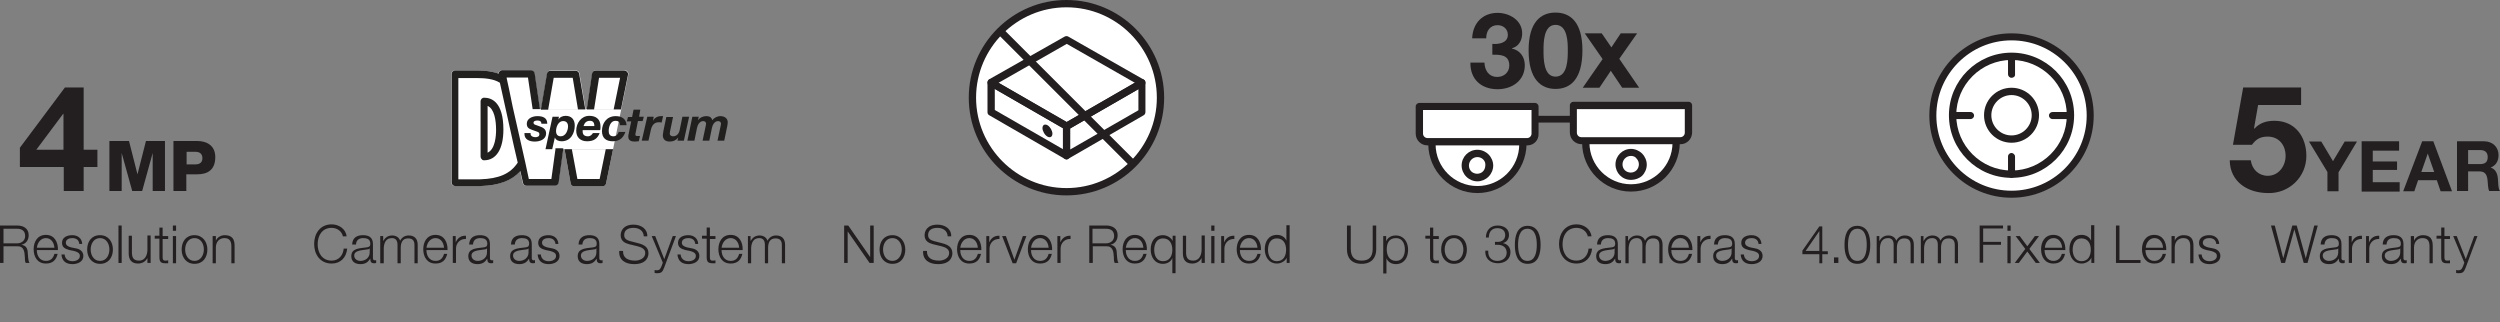 <?xml version="1.0" encoding="utf-8"?>
<!-- Generator: Adobe Illustrator 24.1.2, SVG Export Plug-In . SVG Version: 6.00 Build 0)  -->
<svg version="1.1" id="Layer_1" xmlns="http://www.w3.org/2000/svg" xmlns:xlink="http://www.w3.org/1999/xlink" x="0px" y="0px"
	 viewBox="0 0 854.7 110.1" style="enable-background:new 0 0 854.7 110.1;" xml:space="preserve">
<rect x="0" y="0" width="854.7" height="110.1" fill="#808080" stroke="none"/>
<style type="text/css">
	.st0{fill:#231F20;}
	.st1{fill:#FFFFFF;}
	.st2{enable-background:new    ;}
	.st3{fill:#221F1F;}
</style>
<g>
	<g>
		<g>
			<path class="st0" d="M21.8,57.1h-15v-6.6l15.4-20.6h6.4v21.3h4.7v5.9h-4.7v8.2h-6.8V57.1z M21.8,38.9h-0.2l-9.2,12.3h9.3V38.9z"
				/>
		</g>
		<g>
			<path class="st0" d="M37.6,48.2h6.5l2.9,11.4h0l2.9-11.4h6.5v17.1h-4.2v-13h0l-3.6,13h-3.4l-3.6-13h0v13h-4.2V48.2z"/>
		</g>
		<g>
			<path class="st0" d="M59.3,48.2h8.1c3.2,0,6.2,1.5,6.2,5.5c0,4.2-2.4,5.9-6.2,5.9h-3.7v5.7h-4.4V48.2z M63.8,56.2h3
				c1.4,0,2.4-0.6,2.4-2.1c0-1.6-1-2.2-2.4-2.2h-3V56.2z"/>
		</g>
	</g>
	<g>
		<g>
			<path class="st0" d="M0,77.1h5.9c2.1,0,3.9,1,3.9,3.3c0,1.6-0.8,2.9-2.5,3.3v0c1.7,0.2,2.2,1.4,2.2,2.9c0.1,0.9,0.1,2.6,0.6,3.3
				H8.8c-0.3-0.5-0.3-1.5-0.3-2c-0.1-1.8-0.3-3.8-2.6-3.7H1.2v5.7H0V77.1z M1.2,83.2h4.6c1.5,0,2.8-0.9,2.8-2.5s-0.9-2.5-2.8-2.5
				H1.2V83.2z"/>
		</g>
		<g>
			<path class="st0" d="M12.6,85.6c0,1.7,0.9,3.6,3.1,3.6c1.7,0,2.5-1,2.9-2.4h1.1c-0.5,2.1-1.7,3.3-4,3.3c-2.9,0-4.2-2.3-4.2-4.9
				c0-2.4,1.2-4.9,4.2-4.9c3,0,4.2,2.6,4.1,5.2H12.6z M18.6,84.7c-0.1-1.7-1.1-3.3-2.9-3.3c-1.8,0-2.9,1.6-3.1,3.3H18.6z"/>
		</g>
		<g>
			<path class="st0" d="M27.1,83.4c-0.1-1.4-1.1-2-2.4-2c-1,0-2.2,0.4-2.2,1.6c0,1,1.1,1.4,1.9,1.6l1.5,0.3c1.3,0.2,2.6,1,2.6,2.6
				c0,2-2,2.8-3.7,2.8c-2.2,0-3.6-1-3.8-3.3h1.1c0.1,1.5,1.2,2.3,2.7,2.3c1.1,0,2.5-0.5,2.5-1.8c0-1.1-1-1.4-2-1.7l-1.5-0.3
				c-1.5-0.4-2.6-0.9-2.6-2.5c0-1.9,1.8-2.6,3.5-2.6c1.8,0,3.3,1,3.4,3H27.1z"/>
		</g>
		<g>
			<path class="st0" d="M38.6,85.3c0,2.7-1.5,4.9-4.4,4.9c-2.8,0-4.4-2.2-4.4-4.9c0-2.7,1.5-4.9,4.4-4.9
				C37.1,80.4,38.6,82.7,38.6,85.3z M31,85.3c0,2,1.1,3.9,3.2,3.9c2.2,0,3.2-2,3.2-3.9c0-2-1.1-3.9-3.2-3.9
				C32.1,81.4,31,83.3,31,85.3z"/>
		</g>
		<g>
			<path class="st0" d="M40.5,77.1h1.1v12.8h-1.1V77.1z"/>
		</g>
		<g>
			<path class="st0" d="M51.4,89.9h-1v-1.7h0c-0.6,1.2-1.8,1.9-3.2,1.9c-2.3,0-3.2-1.4-3.2-3.5v-6h1.1v6c0.1,1.7,0.7,2.5,2.5,2.5
				c1.9,0,2.8-1.8,2.8-3.7v-4.9h1.1V89.9z"/>
		</g>
		<g>
			<path class="st0" d="M55.6,80.7h1.9v1h-1.9v6.2c0,0.7,0.1,1.2,0.9,1.2c0.3,0,0.6,0,1-0.1v1c-0.3,0-0.7,0-1,0c-1.5,0-2-0.5-2-2.1
				v-6.3h-1.6v-1h1.6v-2.8h1.1V80.7z"/>
		</g>
		<g>
			<path class="st0" d="M59.1,77.1h1.1v1.8h-1.1V77.1z M59.1,80.7h1.1v9.3h-1.1V80.7z"/>
		</g>
		<g>
			<path class="st0" d="M70.9,85.3c0,2.7-1.5,4.9-4.4,4.9c-2.8,0-4.4-2.2-4.4-4.9c0-2.7,1.5-4.9,4.4-4.9
				C69.3,80.4,70.9,82.7,70.9,85.3z M63.3,85.3c0,2,1.1,3.9,3.2,3.9s3.2-2,3.2-3.9c0-2-1.1-3.9-3.2-3.9S63.3,83.3,63.3,85.3z"/>
		</g>
		<g>
			<path class="st0" d="M72.7,80.7h1.1v1.6h0c0.4-1.1,1.7-1.9,3-1.9c2.6,0,3.4,1.4,3.4,3.6v6h-1.1v-5.8c0-1.6-0.5-2.8-2.4-2.8
				c-1.8,0-2.9,1.4-2.9,3.2v5.4h-1.1V80.7z"/>
		</g>
	</g>
	<g>
		<g>
			<g>
				<path class="st0" d="M786.6,35.9H772l-1.4,8l0.1,0.1c1.9-2,4.1-2.7,6.9-2.7c7,0,10.9,5.4,10.9,12c0,7.3-6,12.9-13.1,12.7
					c-6.9,0-13-3.8-13.1-11.2h7.2c0.4,3.1,2.7,5.3,5.8,5.3c3.7,0,6.1-3.3,6.1-6.8c0-3.7-2.3-6.6-6.1-6.6c-2.6,0-4,0.9-5.4,2.8h-6.5
					l3.5-19.6h19.8V35.9z"/>
			</g>
		</g>
		<g>
			<g>
				<path class="st0" d="M795.7,58.8l-6.3-10.4h4.2l4,6.7l4-6.7h4.2l-6.3,10.5v6.5h-3.8V58.8z"/>
			</g>
			<g>
				<path class="st0" d="M807.4,48.3h12.8v3.2h-9v3.7h8.3v2.9h-8.3v4.2h9.2v3.2h-13V48.3z"/>
			</g>
			<g>
				<path class="st0" d="M828.1,48.3h3.8l6.4,17.1h-3.9l-1.3-3.8h-6.4l-1.3,3.8h-3.8L828.1,48.3z M827.8,58.8h4.4l-2.2-6.3h0
					L827.8,58.8z"/>
			</g>
			<g>
				<path class="st0" d="M840,48.3h9.2c3.1,0,5,2.1,5,4.7c0,2-0.8,3.5-2.7,4.3v0c1.8,0.5,2.4,2.3,2.5,4c0.1,1.1,0,3.1,0.7,4H851
					c-0.5-1.1-0.4-2.7-0.6-4.1c-0.3-1.8-1-2.6-2.8-2.6h-3.8v6.7H840V48.3z M843.8,56.1h4.1c1.7,0,2.6-0.7,2.6-2.4
					c0-1.6-0.9-2.4-2.6-2.4h-4.1V56.1z"/>
			</g>
		</g>
	</g>
	<g>
		<g>
			<path class="st0" d="M776.4,77.1h1.3l2.9,11.2h0l3.1-11.2h1.5l3.1,11.2h0l2.9-11.2h1.2l-3.5,12.8h-1.3l-3.2-11.5h0l-3.2,11.5
				h-1.3L776.4,77.1z"/>
		</g>
		<g>
			<path class="st0" d="M793.4,83.5c0.1-2.2,1.6-3.1,3.7-3.1c1.6,0,3.4,0.5,3.4,3v4.9c0,0.4,0.2,0.7,0.7,0.7c0.1,0,0.3,0,0.4-0.1v1
				c-0.3,0.1-0.4,0.1-0.7,0.1c-1.1,0-1.3-0.6-1.3-1.6h0c-0.8,1.2-1.6,1.9-3.4,1.9c-1.7,0-3.1-0.8-3.1-2.7c0-2.6,2.5-2.7,5-3
				c0.9-0.1,1.5-0.2,1.5-1.3c0-1.5-1.1-1.9-2.4-1.9c-1.4,0-2.4,0.6-2.5,2.2H793.4z M799.4,84.9L799.4,84.9c-0.2,0.3-0.7,0.4-1,0.4
				c-1.9,0.3-4.3,0.3-4.3,2.1c0,1.1,1,1.8,2.1,1.8c1.7,0,3.2-1.1,3.2-2.9V84.9z"/>
		</g>
		<g>
			<path class="st0" d="M803,80.7h1v2.2h0c0.6-1.5,1.8-2.4,3.5-2.3v1.1c-2-0.1-3.4,1.4-3.4,3.3v4.9H803V80.7z"/>
		</g>
		<g>
			<path class="st0" d="M808.9,80.7h1v2.2h0c0.6-1.5,1.8-2.4,3.5-2.3v1.1c-2-0.1-3.4,1.4-3.4,3.3v4.9h-1.1V80.7z"/>
		</g>
		<g>
			<path class="st0" d="M814.6,83.5c0.1-2.2,1.6-3.1,3.7-3.1c1.6,0,3.4,0.5,3.4,3v4.9c0,0.4,0.2,0.7,0.7,0.7c0.1,0,0.3,0,0.4-0.1v1
				c-0.3,0.1-0.4,0.1-0.7,0.1c-1.1,0-1.3-0.6-1.3-1.6h0c-0.8,1.2-1.6,1.9-3.4,1.9c-1.7,0-3.1-0.8-3.1-2.7c0-2.6,2.5-2.7,5-3
				c0.9-0.1,1.5-0.2,1.5-1.3c0-1.5-1.1-1.9-2.4-1.9c-1.4,0-2.4,0.6-2.5,2.2H814.6z M820.6,84.9L820.6,84.9c-0.2,0.3-0.7,0.4-1,0.4
				c-1.9,0.3-4.3,0.3-4.3,2.1c0,1.1,1,1.8,2.1,1.8c1.7,0,3.2-1.1,3.2-2.9V84.9z"/>
		</g>
		<g>
			<path class="st0" d="M824.2,80.7h1.1v1.6h0c0.4-1.1,1.7-1.9,3-1.9c2.6,0,3.4,1.4,3.4,3.6v6h-1.1v-5.8c0-1.6-0.5-2.8-2.4-2.8
				c-1.8,0-2.9,1.4-2.9,3.2v5.4h-1.1V80.7z"/>
		</g>
		<g>
			<path class="st0" d="M835.7,80.7h1.9v1h-1.9v6.2c0,0.7,0.1,1.2,0.9,1.2c0.3,0,0.6,0,1-0.1v1c-0.3,0-0.7,0-1,0c-1.5,0-2-0.5-2-2.1
				v-6.3H833v-1h1.6v-2.8h1.1V80.7z"/>
		</g>
		<g>
			<path class="st0" d="M838.7,80.7h1.2l3.1,7.9l2.9-7.9h1.1l-4,10.7c-0.6,1.6-1,2-2.4,2c-0.4,0-0.7,0-0.9-0.1v-1
				c0.3,0.1,0.5,0.1,0.8,0.1c1,0,1.2-0.6,1.6-1.5l0.4-1.1L838.7,80.7z"/>
		</g>
	</g>
	<g>
		<g>
			<path class="st0" d="M117.3,81c-0.4-2-2.1-3.1-3.9-3.1c-3.4,0-4.8,2.8-4.8,5.6s1.4,5.6,4.8,5.6c2.4,0,3.9-1.8,4.1-4.1h1.2
				c-0.3,3.1-2.3,5.1-5.3,5.1c-4,0-6-3.2-6-6.7c0-3.5,2-6.7,6-6.7c2.4,0,4.8,1.5,5.1,4.1H117.3z"/>
		</g>
		<g>
			<path class="st0" d="M120.4,83.5c0.1-2.2,1.6-3.1,3.7-3.1c1.6,0,3.4,0.5,3.4,3v4.9c0,0.4,0.2,0.7,0.7,0.7c0.1,0,0.3,0,0.4-0.1v1
				c-0.3,0.1-0.4,0.1-0.7,0.1c-1.1,0-1.3-0.6-1.3-1.6h0c-0.8,1.2-1.6,1.9-3.4,1.9c-1.7,0-3.1-0.8-3.1-2.7c0-2.6,2.5-2.7,5-3
				c0.9-0.1,1.5-0.2,1.5-1.3c0-1.5-1.1-1.9-2.4-1.9c-1.4,0-2.4,0.6-2.5,2.2H120.4z M126.4,84.9L126.4,84.9c-0.2,0.3-0.7,0.4-1,0.4
				c-1.9,0.3-4.3,0.3-4.3,2.1c0,1.1,1,1.8,2.1,1.8c1.7,0,3.2-1.1,3.2-2.9V84.9z"/>
		</g>
		<g>
			<path class="st0" d="M130,80.7h1v1.6h0.1c0.6-1.1,1.6-1.8,3-1.8c1.2,0,2.3,0.6,2.7,1.8c0.6-1.2,1.7-1.8,2.9-1.8
				c2,0,3.1,1.1,3.1,3.2v6.3h-1.1v-6.2c0-1.5-0.6-2.3-2.2-2.3c-2,0-2.5,1.6-2.5,3.3v5.2h-1.1v-6.3c0-1.3-0.5-2.3-1.9-2.3
				c-2,0-2.7,1.5-2.8,3.4v5.2H130V80.7z"/>
		</g>
		<g>
			<path class="st0" d="M145.8,85.6c0,1.7,0.9,3.6,3.1,3.6c1.7,0,2.5-1,2.9-2.4h1.1c-0.5,2.1-1.7,3.3-4,3.3c-2.9,0-4.2-2.3-4.2-4.9
				c0-2.4,1.2-4.9,4.2-4.9c3,0,4.2,2.6,4.1,5.2H145.8z M151.8,84.7c-0.1-1.7-1.1-3.3-2.9-3.3c-1.8,0-2.9,1.6-3.1,3.3H151.8z"/>
		</g>
		<g>
			<path class="st0" d="M154.8,80.7h1v2.2h0c0.6-1.5,1.8-2.4,3.5-2.3v1.1c-2-0.1-3.4,1.4-3.4,3.3v4.9h-1.1V80.7z"/>
		</g>
		<g>
			<path class="st0" d="M160.4,83.5c0.1-2.2,1.6-3.1,3.7-3.1c1.6,0,3.4,0.5,3.4,3v4.9c0,0.4,0.2,0.7,0.7,0.7c0.1,0,0.3,0,0.4-0.1v1
				c-0.3,0.1-0.4,0.1-0.7,0.1c-1.1,0-1.3-0.6-1.3-1.6h0c-0.8,1.2-1.6,1.9-3.4,1.9c-1.7,0-3.1-0.8-3.1-2.7c0-2.6,2.5-2.7,5-3
				c0.9-0.1,1.5-0.2,1.5-1.3c0-1.5-1.1-1.9-2.4-1.9c-1.4,0-2.4,0.6-2.5,2.2H160.4z M166.5,84.9L166.5,84.9c-0.2,0.3-0.7,0.4-1,0.4
				c-1.9,0.3-4.3,0.3-4.3,2.1c0,1.1,1,1.8,2.1,1.8c1.7,0,3.2-1.1,3.2-2.9V84.9z"/>
		</g>
		<g>
			<path class="st0" d="M174.7,83.5c0.1-2.2,1.6-3.1,3.7-3.1c1.6,0,3.4,0.5,3.4,3v4.9c0,0.4,0.2,0.7,0.7,0.7c0.1,0,0.3,0,0.4-0.1v1
				c-0.3,0.1-0.4,0.1-0.7,0.1c-1.1,0-1.3-0.6-1.3-1.6h0c-0.8,1.2-1.6,1.9-3.4,1.9c-1.7,0-3.1-0.8-3.1-2.7c0-2.6,2.5-2.7,5-3
				c0.9-0.1,1.5-0.2,1.5-1.3c0-1.5-1.1-1.9-2.4-1.9c-1.4,0-2.4,0.6-2.5,2.2H174.7z M180.7,84.9L180.7,84.9c-0.2,0.3-0.7,0.4-1,0.4
				c-1.9,0.3-4.3,0.3-4.3,2.1c0,1.1,1,1.8,2.1,1.8c1.7,0,3.2-1.1,3.2-2.9V84.9z"/>
		</g>
		<g>
			<path class="st0" d="M189.9,83.4c-0.1-1.4-1.1-2-2.4-2c-1,0-2.2,0.4-2.2,1.6c0,1,1.1,1.4,1.9,1.6l1.5,0.3c1.3,0.2,2.6,1,2.6,2.6
				c0,2-2,2.8-3.7,2.8c-2.2,0-3.6-1-3.8-3.3h1.1c0.1,1.5,1.2,2.3,2.7,2.3c1.1,0,2.5-0.5,2.5-1.8c0-1.1-1-1.4-2-1.7l-1.5-0.3
				c-1.5-0.4-2.6-0.9-2.6-2.5c0-1.9,1.8-2.6,3.5-2.6c1.8,0,3.3,1,3.4,3H189.9z"/>
		</g>
		<g>
			<path class="st0" d="M197.8,83.5c0.1-2.2,1.6-3.1,3.7-3.1c1.6,0,3.4,0.5,3.4,3v4.9c0,0.4,0.2,0.7,0.7,0.7c0.1,0,0.3,0,0.4-0.1v1
				c-0.3,0.1-0.4,0.1-0.7,0.1c-1.1,0-1.3-0.6-1.3-1.6h0c-0.8,1.2-1.6,1.9-3.4,1.9c-1.7,0-3.1-0.8-3.1-2.7c0-2.6,2.5-2.7,5-3
				c0.9-0.1,1.5-0.2,1.5-1.3c0-1.5-1.1-1.9-2.4-1.9c-1.4,0-2.4,0.6-2.5,2.2H197.8z M203.9,84.9L203.9,84.9c-0.2,0.3-0.7,0.4-1,0.4
				c-1.9,0.3-4.3,0.3-4.3,2.1c0,1.1,1,1.8,2.1,1.8c1.7,0,3.2-1.1,3.2-2.9V84.9z"/>
		</g>
		<g>
			<path class="st0" d="M213,85.7c-0.1,2.6,1.8,3.4,4.2,3.4c1.3,0,3.4-0.7,3.4-2.6c0-1.5-1.5-2-2.6-2.3l-2.9-0.7
				c-1.5-0.4-2.9-1.1-2.9-3.1c0-1.3,0.8-3.6,4.4-3.6c2.5,0,4.8,1.4,4.7,4h-1.2c-0.1-2-1.7-2.9-3.5-2.9c-1.7,0-3.2,0.6-3.2,2.5
				c0,1.2,0.9,1.7,1.9,2l3.1,0.8c1.8,0.5,3.3,1.3,3.3,3.4c0,0.9-0.4,3.7-4.9,3.7c-3,0-5.3-1.4-5.1-4.5H213z"/>
		</g>
		<g>
			<path class="st0" d="M222.8,80.7h1.2l3.1,7.9l2.9-7.9h1.1l-4,10.7c-0.6,1.6-1,2-2.4,2c-0.4,0-0.7,0-0.9-0.1v-1
				c0.3,0.1,0.5,0.1,0.8,0.1c1,0,1.2-0.6,1.6-1.5l0.4-1.1L222.8,80.7z"/>
		</g>
		<g>
			<path class="st0" d="M237.7,83.4c-0.1-1.4-1.1-2-2.4-2c-1,0-2.2,0.4-2.2,1.6c0,1,1.1,1.4,1.9,1.6l1.5,0.3c1.3,0.2,2.6,1,2.6,2.6
				c0,2-2,2.8-3.7,2.8c-2.2,0-3.6-1-3.8-3.3h1.1c0.1,1.5,1.2,2.3,2.7,2.3c1.1,0,2.5-0.5,2.5-1.8c0-1.1-1-1.4-2-1.7l-1.5-0.3
				c-1.5-0.4-2.6-0.9-2.6-2.5c0-1.9,1.8-2.6,3.5-2.6c1.8,0,3.3,1,3.4,3H237.7z"/>
		</g>
		<g>
			<path class="st0" d="M242.7,80.7h1.9v1h-1.9v6.2c0,0.7,0.1,1.2,0.9,1.2c0.3,0,0.6,0,1-0.1v1c-0.3,0-0.7,0-1,0c-1.5,0-2-0.5-2-2.1
				v-6.3H240v-1h1.6v-2.8h1.1V80.7z"/>
		</g>
		<g>
			<path class="st0" d="M246.7,85.6c0,1.7,0.9,3.6,3.1,3.6c1.7,0,2.5-1,2.9-2.4h1.1c-0.5,2.1-1.7,3.3-4,3.3c-2.9,0-4.2-2.3-4.2-4.9
				c0-2.4,1.2-4.9,4.2-4.9c3,0,4.2,2.6,4.1,5.2H246.7z M252.7,84.7c-0.1-1.7-1.1-3.3-2.9-3.3c-1.8,0-2.9,1.6-3.1,3.3H252.7z"/>
		</g>
		<g>
			<path class="st0" d="M255.6,80.7h1v1.6h0.1c0.6-1.1,1.6-1.8,3-1.8c1.2,0,2.3,0.6,2.7,1.8c0.6-1.2,1.7-1.8,2.9-1.8
				c2,0,3.1,1.1,3.1,3.2v6.3h-1.1v-6.2c0-1.5-0.6-2.3-2.2-2.3c-2,0-2.5,1.6-2.5,3.3v5.2h-1.1v-6.3c0-1.3-0.5-2.3-1.9-2.3
				c-2,0-2.7,1.5-2.8,3.4v5.2h-1.1V80.7z"/>
		</g>
	</g>
	<g>
		<g>
			<circle class="st1" cx="364.6" cy="33.4" r="32.1"/>
			<path class="st0" d="M364.6,66.8c-18.4,0-33.4-15-33.4-33.4S346.2,0,364.6,0S398,15,398,33.4S383.1,66.8,364.6,66.8z M364.6,2.5
				c-17,0-30.9,13.9-30.9,30.9s13.9,30.9,30.9,30.9c17,0,30.9-13.9,30.9-30.9S381.7,2.5,364.6,2.5z"/>
		</g>
		<g>
			<g>
				<path class="st0" d="M288.6,77.1h1.4l7.5,10.8h0V77.1h1.2v12.8h-1.4l-7.5-10.8h0v10.8h-1.2V77.1z"/>
			</g>
			<g>
				<path class="st0" d="M309.5,85.3c0,2.7-1.5,4.9-4.4,4.9c-2.8,0-4.4-2.2-4.4-4.9c0-2.7,1.5-4.9,4.4-4.9
					C307.9,80.4,309.5,82.7,309.5,85.3z M301.9,85.3c0,2,1.1,3.9,3.2,3.9s3.2-2,3.2-3.9c0-2-1.1-3.9-3.2-3.9S301.9,83.3,301.9,85.3z
					"/>
			</g>
			<g>
				<path class="st0" d="M316.9,85.7c-0.1,2.6,1.8,3.4,4.2,3.4c1.3,0,3.4-0.7,3.4-2.6c0-1.5-1.5-2-2.6-2.3l-2.9-0.7
					c-1.5-0.4-2.9-1.1-2.9-3.1c0-1.3,0.8-3.6,4.4-3.6c2.5,0,4.8,1.4,4.7,4h-1.2c-0.1-2-1.7-2.9-3.5-2.9c-1.7,0-3.2,0.6-3.2,2.5
					c0,1.2,0.9,1.7,1.9,2l3.1,0.8c1.8,0.5,3.3,1.3,3.3,3.4c0,0.9-0.4,3.7-4.9,3.7c-3,0-5.3-1.4-5.1-4.5H316.9z"/>
			</g>
			<g>
				<path class="st0" d="M328.3,85.6c0,1.7,0.9,3.6,3.1,3.6c1.7,0,2.5-1,2.9-2.4h1.1c-0.5,2.1-1.7,3.3-4,3.3c-2.9,0-4.2-2.3-4.2-4.9
					c0-2.4,1.2-4.9,4.2-4.9c3,0,4.2,2.6,4.1,5.2H328.3z M334.3,84.7c-0.1-1.7-1.1-3.3-2.9-3.3c-1.8,0-2.9,1.6-3.1,3.3H334.3z"/>
			</g>
			<g>
				<path class="st0" d="M337.2,80.7h1v2.2h0c0.6-1.5,1.8-2.4,3.5-2.3v1.1c-2-0.1-3.4,1.4-3.4,3.3v4.9h-1.1V80.7z"/>
			</g>
			<g>
				<path class="st0" d="M342.6,80.7h1.3l2.9,8.1h0l2.9-8.1h1.2l-3.5,9.3h-1.2L342.6,80.7z"/>
			</g>
			<g>
				<path class="st0" d="M352.5,85.6c0,1.7,0.9,3.6,3.1,3.6c1.7,0,2.5-1,2.9-2.4h1.1c-0.5,2.1-1.7,3.3-4,3.3c-2.9,0-4.2-2.3-4.2-4.9
					c0-2.4,1.2-4.9,4.2-4.9c3,0,4.2,2.6,4.1,5.2H352.5z M358.5,84.7c-0.1-1.7-1.1-3.3-2.9-3.3c-1.8,0-2.9,1.6-3.1,3.3H358.5z"/>
			</g>
			<g>
				<path class="st0" d="M361.5,80.7h1v2.2h0c0.6-1.5,1.8-2.4,3.5-2.3v1.1c-2-0.1-3.4,1.4-3.4,3.3v4.9h-1.1V80.7z"/>
			</g>
			<g>
				<path class="st0" d="M372.3,77.1h5.9c2.1,0,3.9,1,3.9,3.3c0,1.6-0.8,2.9-2.5,3.3v0c1.7,0.2,2.2,1.4,2.2,2.9
					c0.1,0.9,0.1,2.6,0.6,3.3h-1.3c-0.3-0.5-0.3-1.5-0.3-2c-0.1-1.8-0.3-3.8-2.6-3.7h-4.6v5.7h-1.2V77.1z M373.5,83.2h4.6
					c1.5,0,2.8-0.9,2.8-2.5s-0.9-2.5-2.8-2.5h-4.6V83.2z"/>
			</g>
			<g>
				<path class="st0" d="M384.9,85.6c0,1.7,0.9,3.6,3.1,3.6c1.7,0,2.5-1,2.9-2.4h1.1c-0.5,2.1-1.7,3.3-4,3.3c-2.9,0-4.2-2.3-4.2-4.9
					c0-2.4,1.2-4.9,4.2-4.9c3,0,4.2,2.6,4.1,5.2H384.9z M390.9,84.7c-0.1-1.7-1.1-3.3-2.9-3.3c-1.8,0-2.9,1.6-3.1,3.3H390.9z"/>
			</g>
			<g>
				<path class="st0" d="M401.9,93.4h-1.1v-5.2h0c-0.5,1.3-1.8,2-3.2,2c-2.8,0-4.2-2.3-4.2-4.9s1.3-4.9,4.2-4.9c1.3,0,2.8,0.8,3.3,2
					h0v-1.8h1V93.4z M397.6,89.3c2.4,0,3.2-2,3.2-3.9s-0.8-3.9-3.2-3.9c-2.2,0-3,2-3,3.9S395.4,89.3,397.6,89.3z"/>
			</g>
			<g>
				<path class="st0" d="M411.8,89.9h-1v-1.7h0c-0.6,1.2-1.8,1.9-3.2,1.9c-2.3,0-3.2-1.4-3.2-3.5v-6h1.1v6c0.1,1.7,0.7,2.5,2.5,2.5
					c1.9,0,2.8-1.8,2.8-3.7v-4.9h1.1V89.9z"/>
			</g>
			<g>
				<path class="st0" d="M414.1,77.1h1.1v1.8h-1.1V77.1z M414.1,80.7h1.1v9.3h-1.1V80.7z"/>
			</g>
			<g>
				<path class="st0" d="M417.5,80.7h1v2.2h0c0.6-1.5,1.8-2.4,3.5-2.3v1.1c-2-0.1-3.4,1.4-3.4,3.3v4.9h-1.1V80.7z"/>
			</g>
			<g>
				<path class="st0" d="M423.9,85.6c0,1.7,0.9,3.6,3.1,3.6c1.7,0,2.5-1,2.9-2.4h1.1c-0.5,2.1-1.7,3.3-4,3.3c-2.9,0-4.2-2.3-4.2-4.9
					c0-2.4,1.2-4.9,4.2-4.9c3,0,4.2,2.6,4.1,5.2H423.9z M429.9,84.7c-0.1-1.7-1.1-3.3-2.9-3.3c-1.8,0-2.9,1.6-3.1,3.3H429.9z"/>
			</g>
			<g>
				<path class="st0" d="M440.9,89.9h-1v-1.8h0c-0.5,1.2-2,2-3.3,2c-2.8,0-4.2-2.3-4.2-4.9s1.3-4.9,4.2-4.9c1.4,0,2.7,0.7,3.2,2h0
					v-5.3h1.1V89.9z M436.5,89.3c2.4,0,3.2-2,3.2-3.9s-0.8-3.9-3.2-3.9c-2.2,0-3,2-3,3.9S434.4,89.3,436.5,89.3z"/>
			</g>
		</g>
		<g>
			<g>
				<g>
					<path class="st0" d="M364.6,54.5c-0.2,0-0.4-0.1-0.6-0.2l-25.8-14.9c-0.4-0.2-0.6-0.6-0.6-1.1v-10c0-0.4,0.2-0.9,0.6-1.1
						c0.4-0.2,0.9-0.2,1.2,0l25.8,14.9c0.4,0.2,0.6,0.6,0.6,1.1v10c0,0.4-0.2,0.9-0.6,1.1C365.1,54.4,364.9,54.5,364.6,54.5z
						 M340.1,37.6l23.3,13.4v-7.2l-23.3-13.4V37.6z"/>
				</g>
				<g>
					<path class="st0" d="M364.6,54.5c-0.2,0-0.4-0.1-0.6-0.2c-0.4-0.2-0.6-0.6-0.6-1.1v-10c0-0.4,0.2-0.9,0.6-1.1l25.8-14.9
						c0.4-0.2,0.9-0.2,1.2,0c0.4,0.2,0.6,0.6,0.6,1.1v10c0,0.4-0.2,0.9-0.6,1.1l-25.8,14.9C365.1,54.4,364.9,54.5,364.6,54.5z
						 M365.9,43.9v7.2l23.3-13.4v-7.2L365.9,43.9z M390.4,38.4L390.4,38.4L390.4,38.4z"/>
				</g>
				<g>
					<path class="st0" d="M364.6,44.4c-0.2,0-0.4-0.1-0.6-0.2l-25.8-14.9c-0.4-0.2-0.6-0.6-0.6-1.1c0-0.4,0.2-0.9,0.6-1.1L364,12.5
						c0.4-0.2,0.9-0.2,1.2,0L391,27.2c0.4,0.2,0.6,0.6,0.6,1.1c0,0.4-0.2,0.9-0.6,1.1l-25.8,14.9C365.1,44.4,364.9,44.4,364.6,44.4z
						 M341.4,28.3l23.3,13.4l23.3-13.4L364.7,15L341.4,28.3z"/>
				</g>
			</g>
			<g>
				<g class="st2">
					<g>
						<g>
							<path class="st0" d="M358.1,42.8c0.9,0.5,1.7,1.9,1.7,2.9c0,1.1-0.8,1.5-1.7,1c-0.9-0.5-1.7-1.9-1.7-2.9
								C356.4,42.7,357.2,42.3,358.1,42.8"/>
						</g>
					</g>
				</g>
			</g>
		</g>
		<g>
			<path class="st0" d="M387.2,57.2c-0.3,0-0.6-0.1-0.9-0.4l-45.1-45.1c-0.5-0.5-0.5-1.3,0-1.8s1.3-0.5,1.8,0l45.1,45.1
				c0.5,0.5,0.5,1.3,0,1.8C387.8,57.1,387.5,57.2,387.2,57.2z"/>
		</g>
	</g>
	<g>
		<g>
			<path class="st0" d="M460.6,77.1h1.2V85c0,3,1.4,4.1,3.7,4.1c2.4,0,3.8-1.1,3.8-4.1v-7.9h1.2v8.2c0,2.6-1.4,4.9-5,4.9
				c-3.6,0-5-2.2-5-4.9V77.1z"/>
		</g>
		<g>
			<path class="st0" d="M472.9,80.7h1v1.8h0c0.5-1.3,1.8-2,3.3-2c2.8,0,4.2,2.3,4.2,4.9s-1.3,4.9-4.2,4.9c-1.4,0-2.7-0.7-3.2-2h0
				v5.2h-1.1V80.7z M477.3,81.4c-2.5,0-3.2,1.8-3.2,3.9c0,1.9,0.8,3.9,3.2,3.9c2.2,0,3-2,3-3.9S479.5,81.4,477.3,81.4z"/>
		</g>
		<g>
			<path class="st0" d="M490,80.7h1.9v1H490v6.2c0,0.7,0.1,1.2,0.9,1.2c0.3,0,0.6,0,1-0.1v1c-0.3,0-0.7,0-1,0c-1.5,0-2-0.5-2-2.1
				v-6.3h-1.6v-1h1.6v-2.8h1.1V80.7z"/>
		</g>
		<g>
			<path class="st0" d="M501.5,85.3c0,2.7-1.5,4.9-4.4,4.9c-2.8,0-4.4-2.2-4.4-4.9c0-2.7,1.5-4.9,4.4-4.9
				C500,80.4,501.5,82.6,501.5,85.3z M493.9,85.3c0,2,1.1,3.9,3.2,3.9c2.2,0,3.2-2,3.2-3.9s-1.1-3.9-3.2-3.9
				C495,81.4,493.9,83.3,493.9,85.3z"/>
		</g>
		<g>
			<path class="st0" d="M508.8,85.9c-0.1,2,1.1,3.3,3.1,3.3c1.7,0,3.2-1,3.2-2.8c0-1.8-1.3-2.7-3-2.7h-1v-1h1c1.2,0,2.5-0.7,2.5-2.3
				c0-1.7-1.2-2.4-2.7-2.4c-1.9,0-2.9,1.3-2.9,3.2H508c0-2.4,1.5-4.1,4-4.1c2,0,3.9,1,3.9,3.2c0,1.4-0.8,2.5-2.1,2.8v0
				c1.6,0.3,2.6,1.5,2.6,3.1c0,2.5-2,3.8-4.3,3.8c-2.6,0-4.5-1.6-4.3-4.3H508.8z"/>
		</g>
		<g>
			<path class="st0" d="M526.7,83.7c0,2.9-0.7,6.5-4.4,6.5c-3.7,0-4.4-3.5-4.4-6.5c0-2.9,0.7-6.5,4.4-6.5
				C526,77.3,526.7,80.8,526.7,83.7z M519,83.7c0,2.2,0.4,5.5,3.2,5.5s3.2-3.3,3.2-5.5c0-2.2-0.4-5.5-3.2-5.5S519,81.5,519,83.7z"/>
		</g>
		<g>
			<path class="st0" d="M542.9,81c-0.4-2-2.1-3.1-3.9-3.1c-3.4,0-4.8,2.8-4.8,5.6s1.4,5.6,4.8,5.6c2.4,0,3.9-1.8,4.1-4.1h1.2
				c-0.3,3.1-2.3,5.1-5.3,5.1c-4,0-6-3.2-6-6.7c0-3.5,2-6.7,6-6.7c2.4,0,4.8,1.5,5.1,4.1H542.9z"/>
		</g>
		<g>
			<path class="st0" d="M546,83.5c0.1-2.2,1.6-3.1,3.7-3.1c1.6,0,3.4,0.5,3.4,3v4.9c0,0.4,0.2,0.7,0.7,0.7c0.1,0,0.3,0,0.4-0.1v1
				c-0.3,0.1-0.4,0.1-0.7,0.1c-1.1,0-1.3-0.6-1.3-1.6h0c-0.8,1.2-1.6,1.9-3.4,1.9c-1.7,0-3.1-0.8-3.1-2.7c0-2.6,2.5-2.7,5-3
				c0.9-0.1,1.5-0.2,1.5-1.3c0-1.5-1.1-1.9-2.4-1.9c-1.4,0-2.4,0.6-2.5,2.2H546z M552,84.9L552,84.9c-0.2,0.3-0.7,0.4-1,0.4
				c-1.9,0.3-4.3,0.3-4.3,2.1c0,1.1,1,1.8,2.1,1.8c1.7,0,3.2-1.1,3.2-2.9V84.9z"/>
		</g>
		<g>
			<path class="st0" d="M555.6,80.7h1v1.6h0.1c0.6-1.1,1.6-1.8,3-1.8c1.2,0,2.3,0.6,2.7,1.8c0.6-1.2,1.7-1.8,2.9-1.8
				c2,0,3.1,1.1,3.1,3.2v6.3h-1.1v-6.2c0-1.5-0.6-2.3-2.2-2.3c-2,0-2.5,1.6-2.5,3.3v5.2h-1.1v-6.3c0-1.3-0.5-2.3-1.9-2.3
				c-2,0-2.7,1.5-2.8,3.4v5.2h-1.1V80.7z"/>
		</g>
		<g>
			<path class="st0" d="M571.4,85.6c0,1.7,0.9,3.6,3.1,3.6c1.7,0,2.5-1,2.9-2.4h1.1c-0.5,2.1-1.7,3.3-4,3.3c-2.9,0-4.2-2.3-4.2-4.9
				c0-2.4,1.2-4.9,4.2-4.9c3,0,4.2,2.6,4.1,5.2H571.4z M577.4,84.7c-0.1-1.7-1.1-3.3-2.9-3.3c-1.8,0-2.9,1.6-3.1,3.3H577.4z"/>
		</g>
		<g>
			<path class="st0" d="M580.3,80.7h1v2.2h0c0.6-1.5,1.8-2.4,3.5-2.3v1.1c-2-0.1-3.4,1.4-3.4,3.3v4.9h-1.1V80.7z"/>
		</g>
		<g>
			<path class="st0" d="M586,83.5c0.1-2.2,1.6-3.1,3.7-3.1c1.6,0,3.4,0.5,3.4,3v4.9c0,0.4,0.2,0.7,0.7,0.7c0.1,0,0.3,0,0.4-0.1v1
				c-0.3,0.1-0.4,0.1-0.7,0.1c-1.1,0-1.3-0.6-1.3-1.6h0c-0.8,1.2-1.6,1.9-3.4,1.9c-1.7,0-3.1-0.8-3.1-2.7c0-2.6,2.5-2.7,5-3
				c0.9-0.1,1.5-0.2,1.5-1.3c0-1.5-1.1-1.9-2.4-1.9c-1.4,0-2.4,0.6-2.5,2.2H586z M592,84.9L592,84.9c-0.2,0.3-0.7,0.4-1,0.4
				c-1.9,0.3-4.3,0.3-4.3,2.1c0,1.1,1,1.8,2.1,1.8c1.7,0,3.2-1.1,3.2-2.9V84.9z"/>
		</g>
		<g>
			<path class="st0" d="M601.2,83.4c-0.1-1.4-1.1-2-2.4-2c-1,0-2.2,0.4-2.2,1.6c0,1,1.1,1.4,1.9,1.6l1.5,0.3c1.3,0.2,2.6,1,2.6,2.6
				c0,2-2,2.8-3.7,2.8c-2.2,0-3.6-1-3.8-3.3h1.1c0.1,1.5,1.2,2.3,2.7,2.3c1.1,0,2.5-0.5,2.5-1.8c0-1.1-1-1.4-2-1.7l-1.5-0.3
				c-1.5-0.4-2.6-0.9-2.6-2.5c0-1.9,1.8-2.6,3.5-2.6c1.8,0,3.3,1,3.4,3H601.2z"/>
		</g>
	</g>
	<g>
		<g>
			<path class="st0" d="M510.2,15c2.2,0.2,5.3-0.3,5.3-3.1c0-2.1-1.7-3.3-3.5-3.3c-2.5,0-3.9,1.9-3.9,4.5h-4.8
				c0.2-5.1,3.5-8.7,8.7-8.7c4,0,8.4,2.5,8.4,7c0,2.4-1.2,4.5-3.5,5.1v0.1c2.8,0.6,4.4,2.9,4.4,5.7c0,5.3-4.4,8.2-9.3,8.2
				c-5.6,0-9.4-3.4-9.3-9.1h4.8c0.1,2.7,1.5,4.9,4.4,4.9c2.3,0,4.1-1.6,4.1-3.9c0-3.8-3.3-3.7-5.8-3.7V15z"/>
		</g>
		<g>
			<path class="st0" d="M531.8,4.3c5,0,9.2,3.2,9.2,12.9c0,10-4.2,13.2-9.2,13.2c-4.9,0-9.2-3.2-9.2-13.2
				C522.6,7.5,526.8,4.3,531.8,4.3z M531.8,26.2c4.2,0,4.2-6.1,4.2-9c0-2.6,0-8.7-4.2-8.7c-4.1,0-4.1,6.1-4.1,8.7
				C527.7,20.1,527.7,26.2,531.8,26.2z"/>
		</g>
		<g>
			<path class="st0" d="M547.9,20.2l-6.1-8.8h5.8l3.3,4.8l3.2-4.8h5.6l-6.1,8.7l6.8,9.9h-5.8l-3.9-5.8l-3.9,5.8h-5.7L547.9,20.2z"/>
		</g>
	</g>
	<g>
		<line class="st1" x1="524.8" y1="40.7" x2="537.8" y2="40.7"/>
		<rect x="524.8" y="39.6" class="st0" width="13" height="2.3"/>
	</g>
	<g>
		<g>
			<g>
				<g>
					<path class="st1" d="M489.6,48.5c0,0.3,0,0.5,0,0.8c0,8.6,6.9,15.5,15.5,15.5s15.5-6.9,15.5-15.5c0-0.3,0-0.6,0-0.8"/>
					<path class="st0" d="M505.1,66c-9.2,0-16.8-7.5-16.8-16.8c0-0.2,0-0.4,0-0.6l0-0.2c0-0.7,0.6-1.2,1.3-1.2
						c0.7,0,1.2,0.6,1.2,1.3l0,0.3c0,0.2,0,0.3,0,0.5c0,7.9,6.4,14.3,14.3,14.3s14.3-6.4,14.3-14.3c0-0.2,0-0.3,0-0.5l0-0.3
						c0-0.7,0.5-1.3,1.2-1.3c0.7,0,1.3,0.5,1.3,1.2l0,0.2c0,0.2,0,0.4,0,0.6C521.8,58.5,514.3,66,505.1,66z"/>
				</g>
			</g>
			<g>
				<circle class="st1" cx="505.1" cy="56.6" r="4.1"/>
				<path class="st0" d="M505.1,62C505.1,62,505.1,62,505.1,62c-1.4,0-2.8-0.6-3.8-1.6c-1-1-1.6-2.4-1.6-3.8c0-3,2.4-5.4,5.4-5.4
					c0,0,0,0,0,0c1.4,0,2.8,0.6,3.8,1.6c1,1,1.6,2.4,1.6,3.8l-1.2,0l1.2,0c0,1.4-0.6,2.8-1.6,3.8C507.9,61.4,506.5,62,505.1,62z
					 M505.1,53.7c-1.6,0-2.9,1.3-2.9,2.9c0,0.8,0.3,1.5,0.8,2c0.5,0.5,1.3,0.8,2,0.8c0,0,0,0,0,0c0.8,0,1.5-0.3,2-0.8
					c0.5-0.5,0.8-1.3,0.8-2C508,55,506.7,53.7,505.1,53.7L505.1,53.7z"/>
			</g>
			<g>
				<path class="st1" d="M485.3,36.4v9.3c0,1.5,1.2,2.7,2.7,2.7h34.1c1.5,0,2.7-1.2,2.7-2.7v-9.3H485.3z"/>
				<path class="st0" d="M522.2,49.7H488c-2.2,0-4-1.8-4-4v-9.3c0-0.7,0.6-1.2,1.2-1.2h39.6c0.7,0,1.2,0.6,1.2,1.2v9.3
					C526.1,47.9,524.4,49.7,522.2,49.7z M486.5,37.6v8.1c0,0.8,0.7,1.5,1.5,1.5h34.1c0.8,0,1.5-0.7,1.5-1.5v-8.1H486.5z"/>
			</g>
		</g>
		<g>
			<g>
				<g>
					<path class="st1" d="M542.2,48.1c0,0.3,0,0.5,0,0.8c0,8.5,6.9,15.4,15.4,15.4S573,57.4,573,48.9c0-0.3,0-0.5,0-0.8"/>
					<path class="st0" d="M557.6,65.5c-9.2,0-16.7-7.5-16.7-16.7c0-0.2,0-0.4,0-0.7l0-0.2c0-0.7,0.6-1.2,1.3-1.2
						c0.7,0,1.2,0.6,1.2,1.3l0,0.3c0,0.2,0,0.3,0,0.5c0,7.8,6.4,14.2,14.2,14.2c7.8,0,14.2-6.4,14.2-14.2c0-0.2,0-0.3,0-0.5l0-0.3
						c0-0.7,0.5-1.3,1.2-1.3c0.7,0,1.3,0.5,1.3,1.2l0,0.2c0,0.2,0,0.4,0,0.7C574.2,58.1,566.8,65.5,557.6,65.5z"/>
				</g>
			</g>
			<g>
				<circle class="st1" cx="557.6" cy="56.2" r="4.1"/>
				<path class="st0" d="M557.6,61.5C557.6,61.5,557.6,61.5,557.6,61.5c-3,0-5.3-2.4-5.3-5.3c0-2.9,2.4-5.3,5.3-5.3c0,0,0,0,0,0
					c1.4,0,2.8,0.6,3.8,1.6c1,1,1.6,2.4,1.6,3.8c0,1.4-0.6,2.8-1.6,3.8C560.4,61,559,61.5,557.6,61.5z M557.6,53.3
					c-1.6,0-2.9,1.3-2.9,2.9c0,0.8,0.3,1.5,0.8,2c0.5,0.5,1.3,0.8,2,0.8c0,0,0,0,0,0c0.8,0,1.5-0.3,2-0.8c0.5-0.5,0.8-1.3,0.8-2l0,0
					c0-0.8-0.3-1.5-0.8-2C559.1,53.6,558.4,53.3,557.6,53.3C557.6,53.3,557.6,53.3,557.6,53.3z"/>
			</g>
			<g>
				<path class="st1" d="M537.9,36v9.3c0,1.5,1.2,2.7,2.7,2.7h33.9c1.5,0,2.7-1.2,2.7-2.7V36H537.9z"/>
				<path class="st0" d="M574.6,49.3h-33.9c-2.2,0-4-1.8-4-4V36c0-0.7,0.6-1.2,1.2-1.2h39.4c0.7,0,1.2,0.6,1.2,1.2v9.3
					C578.5,47.5,576.7,49.3,574.6,49.3z M539.1,37.3v8.1c0,0.8,0.7,1.5,1.5,1.5h33.9c0.8,0,1.5-0.7,1.5-1.5v-8.1H539.1z"/>
			</g>
		</g>
	</g>
	<g>
		<g>
			<g>
				<g>
					<path class="st1" d="M200.2,37.3l-2.1-12.2c-0.1-0.6-0.6-1-1.2-1h-8.6c-0.6,0-1.1,0.4-1.2,1l-2.1,12.3"/>
				</g>
				<g>
					<path class="st1" d="M212.4,37.3l2.4-11.8c0.1-0.4,0-0.7-0.3-1c-0.2-0.3-0.6-0.5-1-0.5h-9.8c-0.6,0-1.1,0.5-1.2,1.1l-1.8,12.2"
						/>
				</g>
				<g>
					<path class="st1" d="M193,51l2.1,11.7c0.1,0.6,0.6,1,1.2,1h9.7c0.6,0,1.1-0.4,1.2-1l2.4-11.7"/>
				</g>
				<g>
					<path class="st1" d="M184.5,37.3l-1.8-12.2c-0.1-0.6-0.6-1.1-1.2-1.1h-9.9c-0.4,0-0.7,0.2-1,0.5c-0.2,0.2-0.2,0.4-0.2,0.7
						c-2.2-0.8-4.8-1.1-6.8-1.1h-8.1c-0.7,0-1.2,0.6-1.2,1.2v37.1c0,0.7,0.6,1.2,1.2,1.2h8.8c6.2-0.2,10.5-1.8,13.5-5.1l0.9,4
						c0.1,0.6,0.6,1,1.2,1h9.8c0.6,0,1.1-0.5,1.2-1.1l1.6-11.7"/>
				</g>
			</g>
			<g>
				<polygon class="st1" points="209.6,51 179.7,51 179.7,37.3 212.4,37.3 				"/>
			</g>
		</g>
		<g>
			<g>
				<path class="st3" d="M165.5,54.8L165.5,54.8c4.2,0,6.6-3.9,6.6-10.5c0-9.5-4.1-10.9-6.6-10.9c-0.7,0-1.2,0.6-1.2,1.2v18.9
					c0,0.3,0.1,0.7,0.4,0.9C164.8,54.7,165.2,54.8,165.5,54.8 M166.7,36.2c2.3,1,2.9,4.9,2.9,8.2c0,2.1-0.3,6.6-2.9,7.8V36.2z"/>
			</g>
			<g>
				<path class="st3" d="M189.3,26.6h6.5l1.8,10.8h2.5l-2.1-12.2c-0.1-0.6-0.6-1-1.2-1h-8.6c-0.6,0-1.1,0.4-1.2,1l-2.1,12.3h2.5
					L189.3,26.6z"/>
			</g>
			<g>
				<path class="st3" d="M204.8,26.6h7.2l-2.2,10.8h2.5l2.4-11.8c0.1-0.4,0-0.7-0.3-1c-0.2-0.3-0.6-0.5-1-0.5h-9.8
					c-0.6,0-1.1,0.5-1.2,1.1l-1.8,12.2h2.5L204.8,26.6z"/>
			</g>
			<g>
				<path class="st3" d="M205,61.2h-7.6L195.5,51H193l2.1,11.7c0.1,0.6,0.6,1,1.2,1h9.7c0.6,0,1.1-0.4,1.2-1l2.4-11.7h-2.5L205,61.2
					z"/>
			</g>
			<g>
				<g>
					<path class="st3" d="M185.1,42.3c0-0.7-0.4-1.1-1.3-1.1c-0.8,0-1.4,0.2-1.4,0.8c0,0.4,0.3,0.6,1,0.8l1.1,0.4
						c1.2,0.4,2.2,1,2.2,2.4c0,2-2,2.8-3.9,2.8c-1.6,0-3.5-0.6-3.5-2.6v-0.3h2.1v0.3c0,0.7,0.8,1.1,1.6,1.1c0.7,0,1.4-0.2,1.4-1
						c0-0.6-0.3-0.7-0.8-0.9l-1.7-0.6c-1.1-0.4-1.8-0.8-1.8-2.1c0-1.9,2.1-2.6,3.6-2.6c1.8,0,3.4,0.5,3.4,2.6H185.1z"/>
				</g>
				<g>
					<path class="st3" d="M188.9,39.9h2.2l-0.2,1l0,0c0.5-0.9,1.5-1.3,2.5-1.3c2,0,3.1,1.3,3.1,3.3c0,2.7-1.4,5.4-4.5,5.4
						c-1,0-2-0.4-2.3-1.3h0l-0.9,4h-2.3L188.9,39.9z M190.1,44.8c0,1.1,0.5,1.8,1.6,1.8c1.7,0,2.5-2,2.5-3.4c0-1-0.5-1.8-1.6-1.8
						C190.9,41.3,190.1,43.4,190.1,44.8z"/>
				</g>
				<g>
					<path class="st3" d="M199.2,44.5c0,0.2,0,0.4,0,0.5c0,1,0.6,1.6,1.8,1.6c0.9,0,1.4-0.6,1.7-1.1h2.3c-0.7,1.8-1.9,2.8-4.3,2.8
						c-2.2,0-3.7-1.3-3.7-3.6c0-2.6,1.7-5.1,4.5-5.1c2.3,0,3.8,1.2,3.8,3.6c0,0.4,0,0.9-0.1,1.3H199.2z M203.2,43.1
						c0-0.8-0.2-1.8-1.5-1.8c-1.3,0-1.9,0.8-2.2,1.8H203.2z"/>
				</g>
				<g>
					<path class="st3" d="M211.9,42.7c0-1-0.5-1.4-1.5-1.4c-1.7,0-2.3,2.1-2.3,3.5c0,1,0.4,1.8,1.6,1.8c1,0,1.6-0.7,1.8-1.5h2.3
						c-0.7,2.1-2.1,3.2-4.3,3.2c-2.3,0-3.7-1.1-3.7-3.5c0-2.8,1.7-5.1,4.7-5.1c2,0,3.6,0.9,3.7,3.1H211.9z"/>
				</g>
			</g>
			<g>
				<g>
					<path class="st3" d="M218.5,39.9h1.6l-0.4,1.5h-1.6l-0.8,4.1c0,0.2-0.1,0.3-0.1,0.4c0,0.6,0.4,0.6,0.8,0.6c0.3,0,0.5,0,0.8,0
						l-0.4,1.8c-0.5,0-0.9,0.1-1.4,0.1c-1.1,0-2.2-0.3-2.2-1.7c0-0.2,0-0.5,0.1-0.8l0.9-4.4h-1.5l0.4-1.5h1.4l0.5-2.5h2.3
						L218.5,39.9z"/>
				</g>
			</g>
			<g>
				<g>
					<path class="st3" d="M221.3,39.9h2.2l-0.3,1.5l0,0c0.5-1.1,1.6-1.7,2.8-1.7c0.2,0,0.5,0,0.7,0l-0.5,2.2c-0.3-0.1-0.6-0.1-1-0.1
						c-1.7,0-2.4,1.3-2.7,2.7l-0.8,3.6h-2.3L221.3,39.9z"/>
				</g>
			</g>
			<g>
				<g>
					<path class="st3" d="M233.8,48.1h-2.2l0.3-1.1h0c-0.7,0.9-1.7,1.4-2.9,1.4c-1.6,0-2.4-0.8-2.4-2.2c0-0.3,0.2-1.1,0.2-1.4l1-4.8
						h2.3l-1,4.8c-0.1,0.2-0.1,0.8-0.1,1c0,0.5,0.6,0.8,1.1,0.8c1.4,0,2.1-1.1,2.3-2.3l0.9-4.4h2.3L233.8,48.1z"/>
				</g>
			</g>
			<g>
				<g>
					<path class="st3" d="M236.7,39.9h2.2l-0.3,1.2h0c0.7-0.9,1.7-1.4,2.9-1.4c1,0,1.8,0.4,2,1.4c0.6-0.8,1.7-1.4,2.8-1.4
						c1.3,0,2.5,0.7,2.5,2.1c0,0.5-0.1,1-0.2,1.5l-1,4.8h-2.3l1.1-5.2c0-0.2,0.1-0.4,0.1-0.6c0-0.5-0.4-0.9-1-0.9
						c-1.2,0-1.9,1.3-2.1,2.3l-0.9,4.4h-2.3l1.1-5.2c0-0.2,0.1-0.4,0.1-0.6c0-0.5-0.4-0.9-1-0.9c-1.2,0-1.9,1.3-2.1,2.3l-0.9,4.4
						H235L236.7,39.9z"/>
				</g>
			</g>
			<g>
				<path class="st3" d="M189.9,51l-1.4,10.2h-7.7l-1.2-5.6l-1.4-6.2l-2.9-12.8l-1.3-6.3l-0.7-3.2l-0.1-0.6h7.3l1.6,10.8h2.5
					l-1.8-12.2c-0.1-0.6-0.6-1.1-1.2-1.1h-9.9c-0.4,0-0.7,0.2-1,0.5c-0.2,0.2-0.2,0.4-0.2,0.7c-2.2-0.8-4.8-1.1-6.8-1.1h-8.1
					c-0.7,0-1.2,0.6-1.2,1.2v37.1c0,0.7,0.6,1.2,1.2,1.2h8.8c6.2-0.2,10.5-1.8,13.5-5.1l0.9,4c0.1,0.6,0.6,1,1.2,1h9.8
					c0.6,0,1.1-0.5,1.2-1.1l1.6-11.7H189.9z M164.2,61.3h-7.5V26.7h6.8c1.9,0,5.3,0.2,7.4,1.6c0,0,0,0,0,0l0.6,2.7l4.2,19l1.3,5.6
					c0,0,0,0,0,0C174.5,59.4,170.6,61.1,164.2,61.3"/>
			</g>
		</g>
	</g>
</g>
<g>
	<g>
		<g>
			<path class="st0" d="M616.2,85.7l5.8-8.3h1v8.5h1.9v1H623v3.1h-1v-3.1h-5.8V85.7z M622,85.9V79h0l-4.7,6.8H622z"/>
		</g>
		<g>
			<path class="st0" d="M627,89.9V88h1.5v1.9H627z"/>
		</g>
		<g>
			<path class="st0" d="M639.4,83.7c0,2.9-0.7,6.5-4.4,6.5c-3.7,0-4.4-3.5-4.4-6.5c0-2.9,0.7-6.5,4.4-6.5
				C638.7,77.3,639.4,80.8,639.4,83.7z M631.8,83.7c0,2.2,0.4,5.5,3.2,5.5s3.2-3.3,3.2-5.5c0-2.2-0.4-5.5-3.2-5.5
				S631.8,81.6,631.8,83.7z"/>
		</g>
		<g>
			<path class="st0" d="M641.5,80.7h1v1.6h0.1c0.6-1.1,1.6-1.8,3-1.8c1.2,0,2.3,0.6,2.7,1.8c0.6-1.2,1.7-1.8,2.9-1.8
				c2,0,3.1,1.1,3.1,3.2v6.3h-1.1v-6.2c0-1.5-0.6-2.3-2.2-2.3c-2,0-2.5,1.6-2.5,3.3v5.2h-1.1v-6.3c0-1.3-0.5-2.3-1.9-2.3
				c-2,0-2.7,1.5-2.8,3.4v5.2h-1.1V80.7z"/>
		</g>
		<g>
			<path class="st0" d="M656.6,80.7h1v1.6h0.1c0.6-1.1,1.6-1.8,3-1.8c1.2,0,2.3,0.6,2.7,1.8c0.6-1.2,1.7-1.8,2.9-1.8
				c2,0,3.1,1.1,3.1,3.2v6.3h-1.1v-6.2c0-1.5-0.6-2.3-2.2-2.3c-2,0-2.5,1.6-2.5,3.3v5.2h-1.1v-6.3c0-1.3-0.5-2.3-1.9-2.3
				c-2,0-2.7,1.5-2.8,3.4v5.2h-1.1V80.7z"/>
		</g>
		<g>
			<path class="st0" d="M676.7,77.1h8.1v1H678v4.6h6.1v1H678v6.1h-1.2V77.1z"/>
		</g>
		<g>
			<path class="st0" d="M686.3,77.1h1.1v1.8h-1.1V77.1z M686.3,80.7h1.1v9.3h-1.1V80.7z"/>
		</g>
		<g>
			<path class="st0" d="M692.4,85.1l-3.3-4.4h1.4l2.6,3.5l2.6-3.5h1.4l-3.3,4.4l3.6,4.8H696l-2.9-3.9l-2.9,3.9h-1.4L692.4,85.1z"/>
		</g>
		<g>
			<path class="st0" d="M699,85.6c0,1.6,0.9,3.6,3,3.6c1.6,0,2.5-1,2.9-2.4h1.1c-0.5,2.1-1.7,3.3-4,3.3c-2.9,0-4.2-2.3-4.2-4.9
				c0-2.4,1.2-4.9,4.2-4.9c3,0,4.2,2.6,4.1,5.2H699z M705,84.7c-0.1-1.7-1.1-3.3-2.9-3.3c-1.8,0-2.9,1.6-3,3.3H705z"/>
		</g>
		<g>
			<path class="st0" d="M716,89.9h-1v-1.8h0c-0.5,1.2-2,2-3.3,2c-2.8,0-4.2-2.3-4.2-4.9c0-2.6,1.3-4.9,4.2-4.9c1.4,0,2.7,0.7,3.2,2
				h0v-5.3h1.1V89.9z M711.6,89.3c2.4,0,3.2-2,3.2-3.9c0-1.9-0.8-3.9-3.2-3.9c-2.2,0-3,2-3,3.9C708.6,87.2,709.5,89.3,711.6,89.3z"
				/>
		</g>
		<g>
			<path class="st0" d="M723.4,77.1h1.2v11.8h7.2v1h-8.4V77.1z"/>
		</g>
		<g>
			<path class="st0" d="M733.5,85.6c0,1.6,0.9,3.6,3,3.6c1.6,0,2.5-1,2.9-2.4h1.1c-0.5,2.1-1.7,3.3-4,3.3c-2.9,0-4.2-2.3-4.2-4.9
				c0-2.4,1.2-4.9,4.2-4.9c3,0,4.2,2.6,4.1,5.2H733.5z M739.5,84.7c-0.1-1.7-1.1-3.3-2.9-3.3c-1.8,0-2.9,1.6-3,3.3H739.5z"/>
		</g>
		<g>
			<path class="st0" d="M742.4,80.7h1.1v1.6h0c0.4-1.1,1.6-1.9,3-1.9c2.6,0,3.4,1.4,3.4,3.6v6h-1.1v-5.8c0-1.6-0.5-2.8-2.4-2.8
				c-1.8,0-2.9,1.4-2.9,3.2v5.4h-1.1V80.7z"/>
		</g>
		<g>
			<path class="st0" d="M757.7,83.4c-0.1-1.4-1.1-2-2.4-2c-1,0-2.2,0.4-2.2,1.6c0,1,1.1,1.4,1.9,1.6l1.5,0.3c1.3,0.2,2.6,1,2.6,2.6
				c0,2-2,2.8-3.7,2.8c-2.2,0-3.6-1-3.8-3.3h1.1c0.1,1.5,1.2,2.3,2.7,2.3c1.1,0,2.5-0.5,2.5-1.8c0-1.1-1-1.4-2-1.7l-1.5-0.3
				c-1.5-0.4-2.6-0.9-2.6-2.5c0-1.9,1.8-2.6,3.5-2.6c1.8,0,3.3,1,3.4,3H757.7z"/>
		</g>
	</g>
	<g>
		<g>
			<circle class="st1" cx="687.7" cy="39.4" r="26.9"/>
			<path class="st0" d="M687.7,67.6c-15.5,0-28.1-12.6-28.1-28.1s12.6-28.1,28.1-28.1s28.1,12.6,28.1,28.1S703.2,67.6,687.7,67.6z
				 M687.7,13.8c-14.1,0-25.7,11.5-25.7,25.7s11.5,25.7,25.7,25.7s25.7-11.5,25.7-25.7S701.9,13.8,687.7,13.8z"/>
		</g>
		<g>
			<path class="st0" d="M687.7,60.8c-11.8,0-21.4-9.6-21.4-21.4s9.6-21.4,21.4-21.4s21.4,9.6,21.4,21.4S699.5,60.8,687.7,60.8z
				 M687.7,20.5c-10.4,0-18.9,8.5-18.9,18.9s8.5,18.9,18.9,18.9c10.4,0,18.9-8.5,18.9-18.9S698.1,20.5,687.7,20.5z"/>
		</g>
		<g>
			<path class="st0" d="M687.7,48.8c-5.2,0-9.4-4.2-9.4-9.4s4.2-9.4,9.4-9.4s9.4,4.2,9.4,9.4S692.9,48.8,687.7,48.8z M687.7,32.5
				c-3.8,0-6.9,3.1-6.9,6.9c0,3.8,3.1,6.9,6.9,6.9s6.9-3.1,6.9-6.9C694.6,35.6,691.5,32.5,687.7,32.5z"/>
		</g>
		<g>
			<path class="st0" d="M673.7,40.7h-6.1c-0.7,0-1.2-0.6-1.2-1.2c0-0.7,0.6-1.2,1.2-1.2h6.1c0.7,0,1.2,0.6,1.2,1.2
				C674.9,40.1,674.4,40.7,673.7,40.7z"/>
		</g>
		<g>
			<path class="st0" d="M707.8,40.7h-6.1c-0.7,0-1.2-0.6-1.2-1.2c0-0.7,0.6-1.2,1.2-1.2h6.1c0.7,0,1.2,0.6,1.2,1.2
				C709.1,40.1,708.5,40.7,707.8,40.7z"/>
		</g>
		<g>
			<path class="st0" d="M687.7,60.8c-0.7,0-1.2-0.6-1.2-1.2v-6.1c0-0.7,0.6-1.2,1.2-1.2s1.2,0.6,1.2,1.2v6.1
				C689,60.3,688.4,60.8,687.7,60.8z"/>
		</g>
		<g>
			<path class="st0" d="M687.7,26.6c-0.7,0-1.2-0.6-1.2-1.2v-6.1c0-0.7,0.6-1.2,1.2-1.2s1.2,0.6,1.2,1.2v6.1
				C689,26.1,688.4,26.6,687.7,26.6z"/>
		</g>
	</g>
</g>
</svg>

